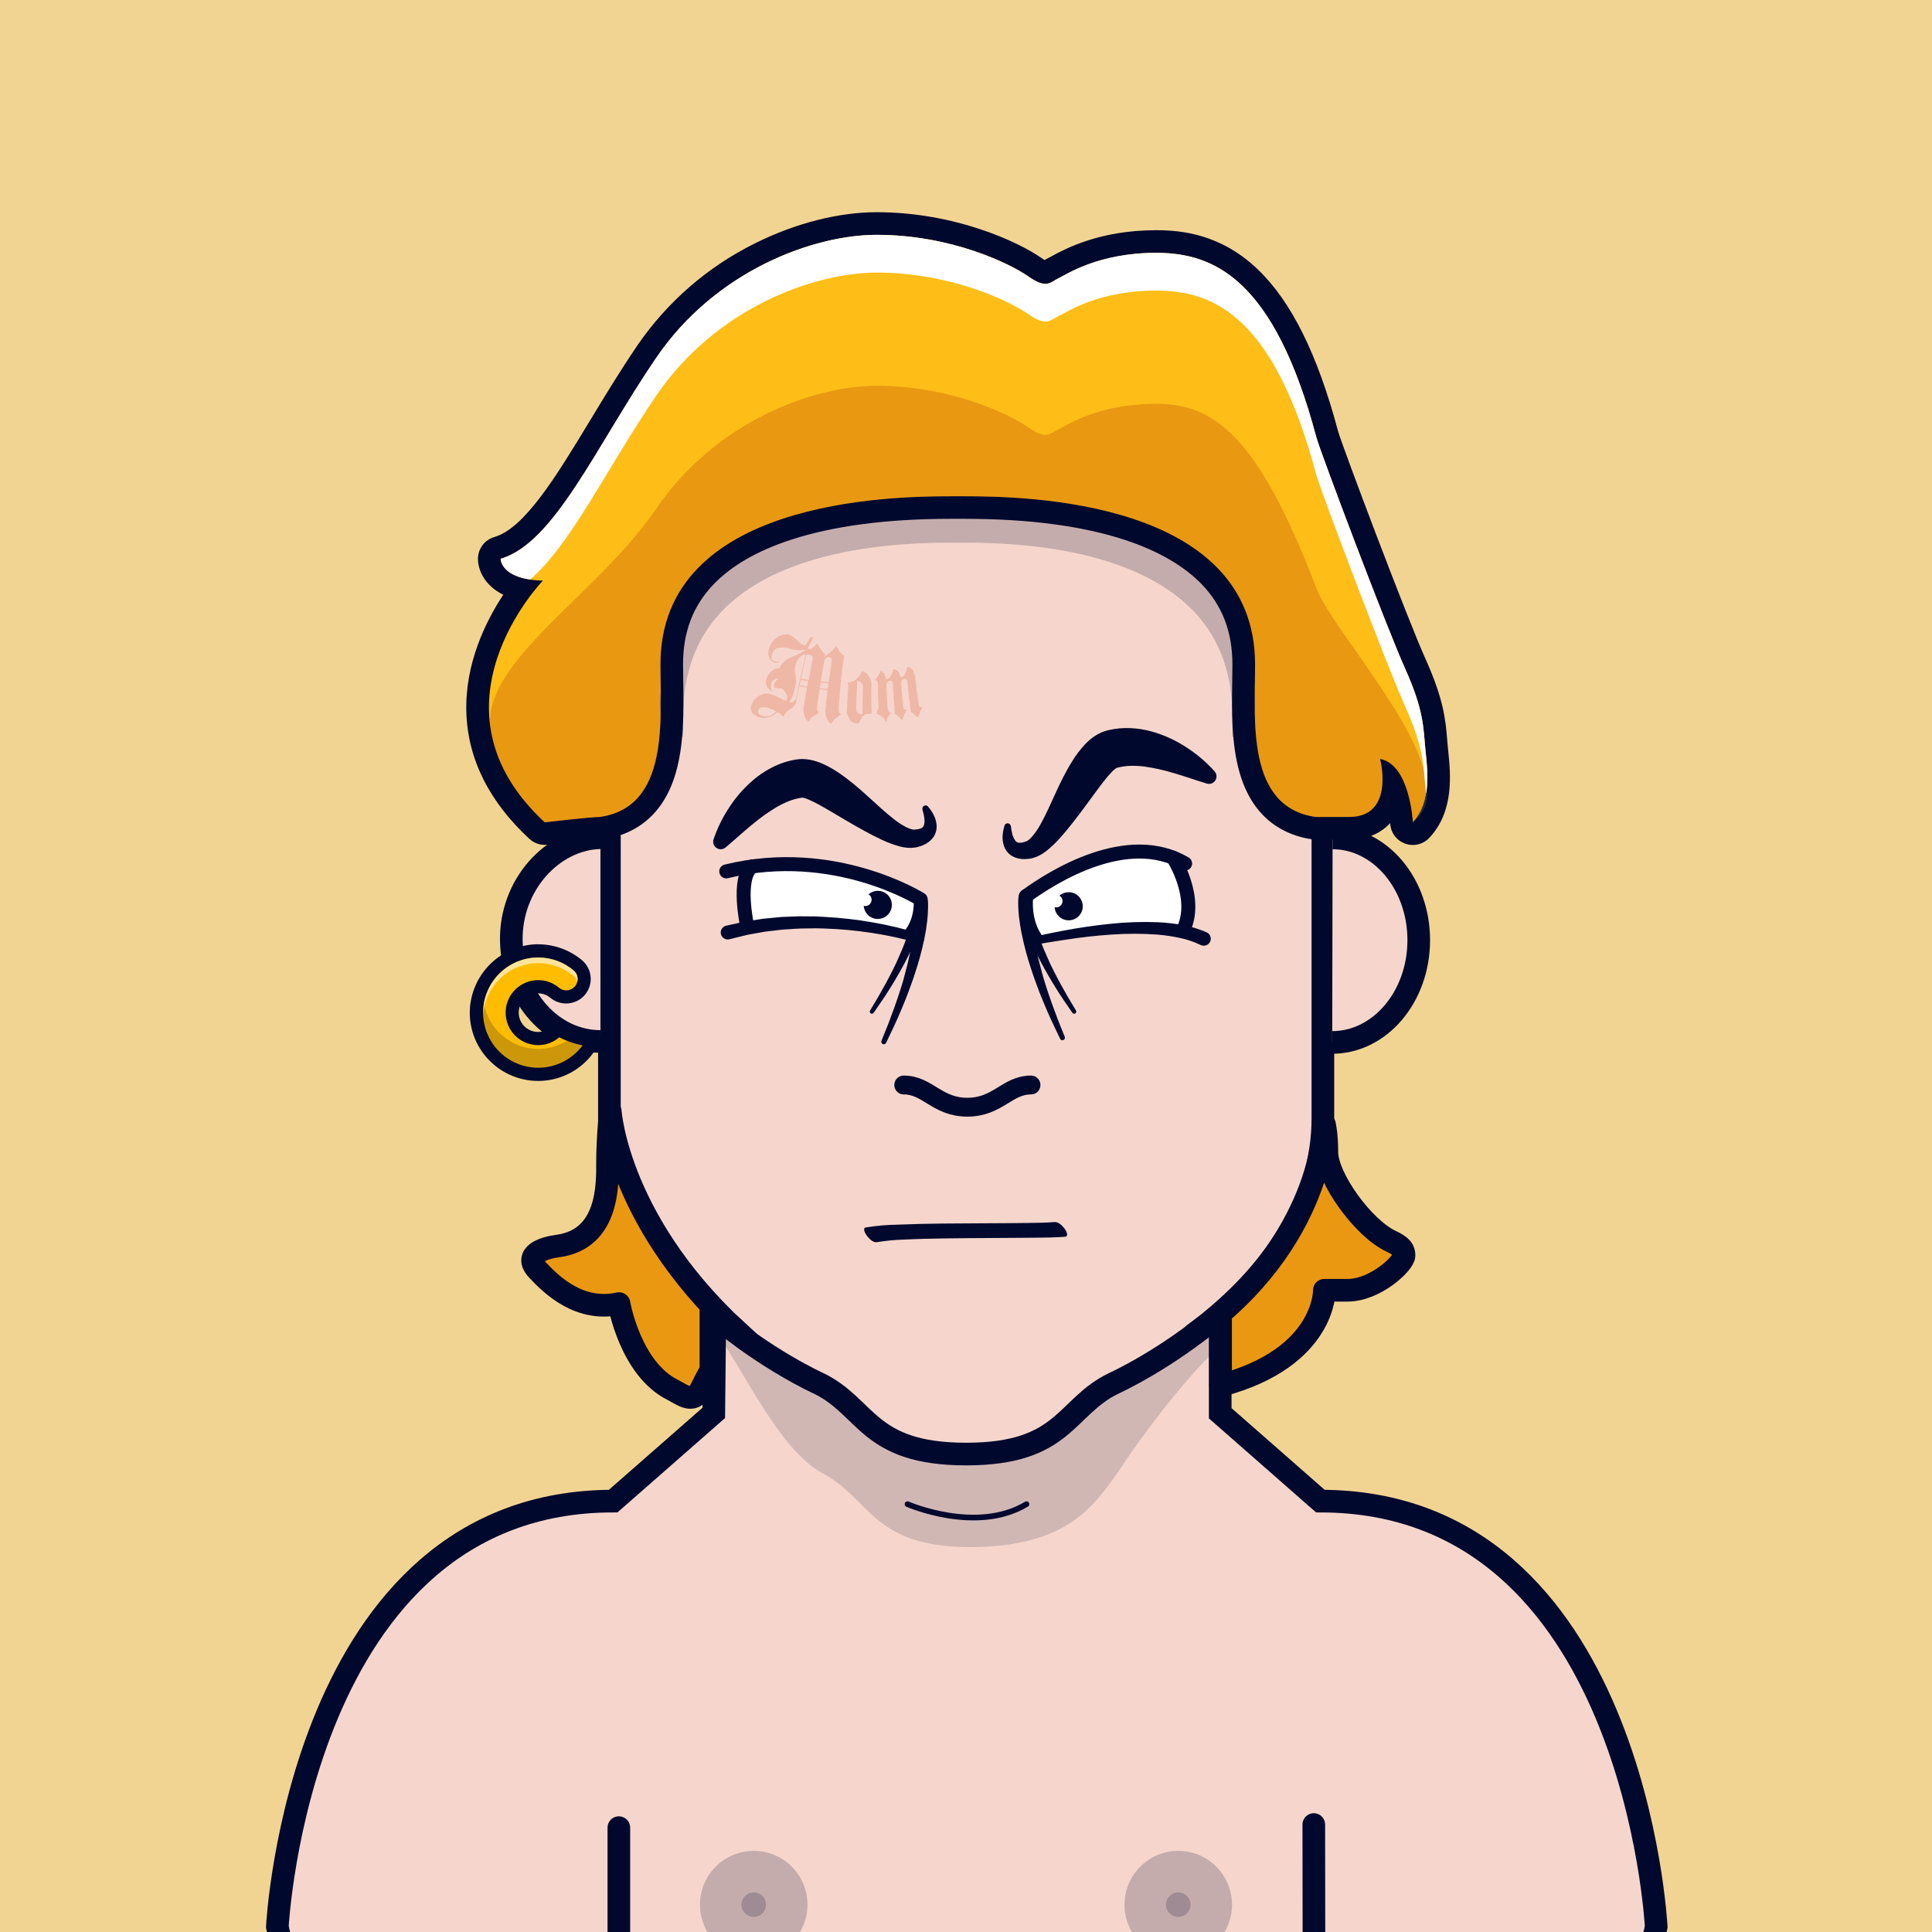 <?xml version="1.0" encoding="UTF-8" standalone="no"?>
<!DOCTYPE svg PUBLIC "-//W3C//DTD SVG 1.1//EN" "http://www.w3.org/Graphics/SVG/1.1/DTD/svg11.dtd">
<svg id="container" version="1.1" width="1024" height="1024" viewbox="0 0 1024 1024" xmlns="http://www.w3.org/2000/svg">
	<rect width="100%" height="100%" fill="#808080" stroke="none"/>
	<svg width="1024" height="1024" viewbox="0 0 1024 1024" xmlns="http://www.w3.org/2000/svg">
<rect cx="0" cy="0" width="1024" height="1024" stroke="none" fill="#F2D492" /></svg>	<svg width="1024" height="1024" viewBox="0 0 1024 1024" fill="none" xmlns="http://www.w3.org/2000/svg">
<g id="FLESH-BASE-SMALL-NOSE" clip-path="url(#clip0)">
<g id="Group 38">
<g id="FLESH">
<g id="FLESH copy 6">
<path id="Vector" d="M379.13 674.22H646.74V749.06L699.82 795.62C866.34 795.62 877.82 1021.2 877.82 1021.2C872.08 1052.37 849.11 1051.79 849.11 1051.79H175.71C175.71 1051.79 152.71 1052.37 147 1021.2C147 1021.2 158.48 795.62 325 795.62L378.32 748.86L379.13 674.22Z" fill="#F6D6CC" stroke="#00092D" stroke-width="12" stroke-miterlimit="10"/>
<path id="Vector_2" opacity="0.15" d="M376 701.63C390.91 718.69 410.17 765.63 435 780.4C461.38 793.61 461.6 820 514.15 820C566.7 820 580.39 796.91 592.49 780.37C592.49 780.37 620.7 736.91 648.64 711.37V680H379.64L376 701.63Z" fill="#00092D"/>
<path id="Vector_3" d="M512.08 184C322.62 186.05 323 289.53 323 289.53V592.88C323 683.11 433.74 733.15 433.74 733.15C459.85 745.66 459.56 770.68 512.08 770.68C564.6 770.68 564.3 745.68 590.41 733.15C590.41 733.15 701.15 683.15 701.15 592.88V289.53C701.15 289.53 701.54 186.05 512.08 184Z" fill="#F6D6CC" stroke="#00092D" stroke-width="12" stroke-linecap="round" stroke-linejoin="round"/>
</g>
<g id="ARMS">
<path id="Vector_4" d="M696.34 967.05L696.45 1051.31" stroke="#00092D" stroke-width="12" stroke-linecap="round" stroke-linejoin="round"/>
<path id="Vector_5" d="M328 968.689V1051.31" stroke="#00092D" stroke-width="12" stroke-linecap="round" stroke-linejoin="round"/>
</g>
<path id="Vector_6" d="M481 797.229C481 797.229 517.6 813.229 544.06 797.229" stroke="#00092D" stroke-width="3" stroke-linecap="round" stroke-linejoin="round"/>
</g>
<g id="NOSE2">
<path id="Vector_7" d="M546.45 575.07C533.79 575.07 528.86 586.84 512.72 586.84C496.58 586.84 491.66 575.07 479 575.07" stroke="#00092D" stroke-width="10" stroke-linecap="round" stroke-linejoin="round"/>
</g>
</g>
<g id="Group 5">
<g id="EARS-ROUND">
<g id="Vector_8">
<path d="M318.244 552C292.744 552 271.674 528.79 271.014 498.87C270.354 468.95 292.974 444.55 318.244 444" fill="#F6D6CC"/>
<path d="M318.244 552C292.744 552 271.674 528.79 271.014 498.87C270.354 468.95 292.974 444.55 318.244 444" stroke="#00092D" stroke-width="12" stroke-miterlimit="10"/>
</g>
<g id="Vector_9">
<path d="M706.104 552.51C731.374 552.51 751.914 528.33 751.964 498.4C752.014 468.47 731.575 444.16 706.305 444.11" fill="#F6D6CC"/>
<path d="M706.104 552.51C731.374 552.51 751.914 528.33 751.964 498.4C752.014 468.47 731.575 444.16 706.305 444.11" stroke="#00092D" stroke-width="12" stroke-miterlimit="10"/>
</g>
</g>
</g>
<g id="Group 65">
<g id="Group 64">
<circle id="Ellipse 7" opacity="0.2" cx="399.5" cy="1009.5" r="28.5" fill="#00092D"/>
<circle id="Ellipse 9" opacity="0.2" cx="399.5" cy="1009.5" r="6.5" fill="#00092D"/>
</g>
<g id="Group 63">
<circle id="Ellipse 8" opacity="0.2" cx="624.5" cy="1009.5" r="28.5" fill="#00092D"/>
<circle id="Ellipse 10" opacity="0.2" cx="624.5" cy="1009.5" r="6.5" fill="#00092D"/>
</g>
</g>
</g>
<defs>
<clipPath id="clip0">
<rect width="1024" height="1024" fill="white"/>
</clipPath>
</defs>
</svg>
	<svg width="1024" height="1024" viewBox="0 0 1024 1024" fill="none" xmlns="http://www.w3.org/2000/svg">
<g id="TATTOO-MOM">
<g id="ACCESSOIRES">
<g id="TATTOO-MOM_2">
<path id="Vector" d="M445.85 378.66L444.95 379.23L442.95 380.7C442.565 380.994 442.213 381.329 441.9 381.7C441.51 382.16 441.15 382.6 440.83 383.02L440.45 383.72L439.98 383.39C439.183 382.731 438.57 381.876 438.2 380.91C438.05 380.52 437.929 380.119 437.84 379.71C437.72 379.19 437.62 378.65 437.52 378.08C437.42 377.51 437.47 377.32 437.43 376.8C437.65 374.48 437.77 373.32 438.03 371C438.26 368.87 438.38 367.81 438.64 365.69C436.93 365.55 436.07 365.47 434.36 365.29C433.95 368.09 433.76 369.49 433.36 372.29C433.13 373.61 433.029 374.95 433.06 376.29C433.201 376.674 433.434 377.018 433.74 377.29L434.24 377.7L433.31 378.21L431.16 379.62C430.422 380.09 429.78 380.698 429.27 381.41L428.46 382.47L427.71 381.77C427.441 381.479 427.203 381.16 427 380.82C426.753 380.382 426.536 379.927 426.35 379.46C426.211 379.049 426.104 378.628 426.03 378.2C425.941 377.691 425.888 377.176 425.87 376.66C425.87 376.15 425.87 375.89 425.87 375.38C426.54 370.97 426.87 368.76 427.69 364.38C426.05 364.14 425.23 364.01 423.58 363.74C423.03 366.51 422.76 367.9 422.25 370.69C422.18 371.06 422.15 371.25 422.08 371.63C422.08 371.8 422.03 371.88 422 372.04C421.958 372.345 421.859 372.64 421.71 372.91C421.58 373.13 421.36 373.47 421.06 373.91C420.512 374.652 419.801 375.258 418.98 375.68C417.918 376.318 416.996 377.165 416.27 378.17L415.18 379.74L414.32 379.07C413.38 378.39 412.91 378.07 411.99 377.36C411.466 378.072 410.78 378.651 409.99 379.05C408.964 379.613 407.863 380.027 406.72 380.28C405.363 380.565 403.956 380.517 402.62 380.14C401.25 379.833 399.997 379.139 399.01 378.14C398.519 377.613 398.178 376.964 398.025 376.26C397.872 375.556 397.912 374.823 398.14 374.14C398.23 373.89 398.27 373.77 398.37 373.52C399.069 371.666 400.341 370.082 402 369C402.873 368.37 403.873 367.938 404.931 367.736C405.988 367.534 407.077 367.566 408.12 367.83L408.91 368.09C410.816 368.743 412.662 369.556 414.43 370.52C414.708 370.641 414.979 370.777 415.24 370.93C415.57 371.12 415.9 371.34 416.24 371.57L416.66 371.16C416.931 370.837 417.125 370.458 417.23 370.05C417.283 369.685 417.283 369.315 417.23 368.95C417 368.44 416.89 368.18 416.67 367.67C416.287 366.894 415.777 366.188 415.16 365.58C414.788 365.26 414.366 365.004 413.91 364.82L413.4 364.89H412.45L411.34 364.69L410.71 364.54L410.44 364.47L410.24 363.99C410.164 363.544 410.188 363.086 410.31 362.65C410.42 362.31 410.48 362.14 410.59 361.79C410.894 361.289 411.276 360.84 411.72 360.46L412.45 359.78L410.92 359.96C410.408 360.067 409.936 360.319 409.562 360.686C409.188 361.053 408.927 361.519 408.81 362.03C408.545 363.063 408.545 364.147 408.81 365.18C409 365.73 409.1 366 409.3 366.54C408.575 366.076 407.905 365.533 407.3 364.92C406.686 364.294 406.253 363.514 406.047 362.662C405.841 361.809 405.87 360.917 406.13 360.08C406.411 358.947 406.935 357.889 407.668 356.98C408.4 356.072 409.323 355.334 410.37 354.82C411.275 354.418 412.237 354.159 413.22 354.05C413.399 353.573 413.616 353.111 413.87 352.67C415.481 350.409 417.783 348.735 420.43 347.9C421.254 347.61 422.062 347.276 422.85 346.9C423.38 346.64 424.11 346.25 425.03 345.73C425.356 345.574 425.667 345.39 425.96 345.18C426.28 344.95 426.63 344.69 426.96 344.39L425.06 344.6C423.508 344.662 421.953 344.538 420.43 344.23L419.82 344.1L419.25 343.98L418.71 343.79C416.672 343.238 414.544 343.095 412.45 343.37C411.716 343.524 411.04 343.881 410.498 344.401C409.957 344.921 409.573 345.582 409.39 346.31C408.89 347.78 408.84 348.86 409.22 349.55C409.397 349.811 409.625 350.034 409.889 350.206C410.154 350.378 410.45 350.495 410.76 350.55C411.264 350.666 411.787 350.666 412.29 350.55L412.93 350.34L412.66 350.7C412.419 350.979 412.102 351.184 411.747 351.288C411.392 351.393 411.015 351.393 410.66 351.29C410.093 351.114 409.567 350.828 409.112 350.446C408.657 350.065 408.283 349.597 408.01 349.07C407.541 348.221 407.273 347.275 407.228 346.305C407.183 345.336 407.362 344.369 407.75 343.48C407.9 343.1 407.98 342.91 408.14 342.48C409.096 340.17 410.844 338.276 413.07 337.14C414.647 336.275 416.482 336.005 418.24 336.38C419.29 336.63 420.65 337.62 422.37 339.31C424.09 341 425.37 341.89 426.13 342.03C426.62 342.12 427.13 341.82 427.62 341.14C427.793 340.88 427.944 340.605 428.07 340.32L428.76 338.99C429.29 337.99 429.83 337.49 430.4 337.57C430.5 337.652 430.603 337.729 430.71 337.8C430.77 337.877 430.808 337.968 430.822 338.064C430.836 338.161 430.825 338.259 430.79 338.35C430.695 338.709 430.535 339.047 430.32 339.35L429.64 340.62L428.11 343.68L428.4 343.85L428.79 343.97C429.037 344.031 429.294 344.031 429.54 343.97L430.36 343.67C430.595 343.54 430.814 343.383 431.01 343.2C431.362 342.886 431.696 342.552 432.01 342.2C432.409 341.845 432.777 341.457 433.11 341.04C433.31 341.35 433.41 341.51 433.62 341.82C433.83 342.13 434.22 342.74 434.54 343.25L435.29 344.48C435.433 344.733 435.601 344.97 435.79 345.19C436.03 345.5 436.28 345.8 436.53 346.11L437.4 346.91C437.31 347.38 437.26 347.62 437.18 348.08L438.39 347.01L439.83 345.92C440.953 345.119 441.933 344.135 442.73 343.01C442.91 342.74 443 342.61 443.17 342.34C443.93 343.53 444.31 344.12 445.1 345.34L446.48 346.89C446.84 347.19 447.02 347.34 447.39 347.63C446.91 350.8 446.69 352.39 446.27 355.57C445.97 358.27 445.82 359.63 445.56 362.34C445.2 366.09 445.04 367.96 444.75 371.72C444.523 373.531 444.473 375.359 444.6 377.18C444.771 377.563 445.023 377.905 445.34 378.18L445.85 378.66ZM411.39 377.13L409.63 376.13L408.41 375.6L407 375.13C405.928 374.843 404.81 374.772 403.71 374.92C403.262 374.963 402.84 375.15 402.507 375.453C402.173 375.756 401.947 376.158 401.86 376.6C401.75 376.91 401.728 377.244 401.797 377.565C401.866 377.887 402.023 378.183 402.25 378.42C402.775 378.911 403.42 379.256 404.12 379.42C404.61 379.559 405.113 379.642 405.62 379.67H406.7C407.731 379.55 408.718 379.186 409.58 378.61C410.261 378.219 410.873 377.719 411.39 377.13ZM422 370.38C423.77 360.87 424.79 356.15 427.08 346.81C425.843 346.921 424.69 347.483 423.84 348.39C422.681 349.611 421.884 351.131 421.54 352.78C421.395 353.371 421.302 353.973 421.26 354.58C421.22 355.249 421.257 355.92 421.37 356.58C421.796 358.397 421.948 360.268 421.82 362.13C421.65 362.9 421.57 363.29 421.41 364.06C421.25 364.83 421.16 365.28 421.09 365.59C420.93 366.37 420.79 366.98 420.67 367.4C420.524 367.925 420.351 368.443 420.15 368.95C419.691 370.088 419.011 371.125 418.15 372L418.72 372.23C419.222 372.317 419.738 372.251 420.2 372.04C420.93 371.647 421.55 371.076 422 370.38ZM428.61 360.38C428.97 358.29 429.15 357.24 429.53 355.15C429.89 353.37 430.08 352.48 430.46 350.71L430.83 348.96C430.823 348.7 430.761 348.445 430.649 348.211C430.537 347.977 430.378 347.769 430.18 347.6L429.49 347.14L427.81 346.82H427.42C426.17 351.97 425.58 354.55 424.49 359.75C426.11 360 426.93 360.15 428.58 360.38H428.61ZM428.4 360.96C426.79 360.73 425.98 360.6 424.4 360.33L423.8 363.26C425.42 363.53 426.23 363.66 427.8 363.89C427.96 363.09 428.05 362.7 428.21 361.89C428.26 361.52 428.3 361.33 428.37 361L428.4 360.96ZM439.32 361.57C439.56 359.46 439.68 358.41 439.95 356.3C440.21 354.5 440.35 353.61 440.63 351.82L440.88 350.23C440.82 349.84 440.79 349.65 440.74 349.23C440.629 348.959 440.45 348.721 440.22 348.54L439.44 348.23C439.125 348.203 438.807 348.247 438.51 348.36C438.188 348.486 437.904 348.697 437.69 348.97C437.42 349.13 437.28 349.21 437.02 349.38C436.58 351.75 436.37 352.93 435.97 355.31C435.57 357.69 435.39 358.81 435.03 361.15C436.72 361.36 437.58 361.44 439.29 361.57H439.32ZM439.14 362.16C437.46 362.02 436.62 361.95 434.94 361.77L434.49 364.77C436.19 364.95 437.03 365.02 438.71 365.16C438.83 364.35 438.9 363.95 439.02 363.16C439 362.73 439.06 362.54 439.11 362.16H439.14Z" fill="#EFB7A6"/>
<path id="Vector_2" d="M462 378.22C461.349 378.23 460.699 378.301 460.06 378.43C459.461 378.435 458.868 378.55 458.31 378.77C457.858 378.983 457.461 379.298 457.15 379.69C456.604 380.437 456.142 381.242 455.77 382.09C455.54 382.65 455.42 382.93 455.18 383.49H454.69C454.012 383.517 453.335 383.423 452.69 383.21C451.829 382.905 451.086 382.334 450.57 381.58C450.02 380.734 449.548 379.841 449.16 378.91C449.03 378.52 448.96 378.33 448.82 377.91C449.04 372.36 449.19 369.59 449.59 364.07C449.661 363.367 449.54 362.659 449.24 362.02C449.16 361.88 449.11 361.81 449.03 361.66H449.76H450.25C450.382 361.607 450.52 361.57 450.66 361.55C451.845 361.394 452.947 360.857 453.8 360.02C454.819 359.053 455.697 357.949 456.41 356.74L456.84 355.85L457.47 355.95C457.686 355.993 457.895 356.067 458.09 356.17C458.992 356.511 459.75 357.15 460.24 357.98C460.736 358.752 461.164 359.565 461.52 360.41C461.64 360.78 461.71 360.97 461.84 361.34C461.75 368.12 461.78 371.48 462 378.22ZM457.15 378.53C457.15 372.61 457.15 369.65 457.35 363.76C457.375 363.419 457.32 363.076 457.19 362.76C457.071 362.417 456.86 362.112 456.58 361.88C456.462 361.773 456.334 361.676 456.2 361.59C455.889 361.406 455.552 361.272 455.2 361.19L454.37 361.03C454.04 367.03 453.92 370.08 453.81 376.14C453.794 376.559 453.941 376.967 454.22 377.28L455.07 378.11C455.372 378.312 455.713 378.448 456.07 378.51L457.15 378.53Z" fill="#EFB7A6"/>
<path id="Vector_3" d="M489.09 374.63L488.56 375.53C488.23 376.19 488.07 376.53 487.73 377.17L487.1 379.12L486.7 380.3L484.84 378.82L483.6 377.88L482.79 377.35C481.94 371.13 481.57 368.02 480.96 361.79C480.955 361.173 480.752 360.573 480.38 360.08C480.241 359.931 480.066 359.82 479.871 359.759C479.677 359.697 479.47 359.687 479.27 359.73C479.015 359.756 478.769 359.842 478.554 359.981C478.338 360.12 478.159 360.308 478.03 360.53C477.774 360.998 477.624 361.517 477.59 362.05C478 367.26 478.24 369.87 478.82 375.05C478.82 375.339 478.933 375.617 479.135 375.824C479.336 376.032 479.611 376.152 479.9 376.16H480.81L480.46 376.64C480.02 377.42 479.8 377.8 479.35 378.57C478.89 379.83 478.67 380.46 478.2 381.71L476.41 380L475.28 379L474.38 378.44C473.8 372.21 473.57 369.1 473.23 362.87C473.252 362.262 473.081 361.664 472.74 361.16C472.597 361.009 472.419 360.897 472.222 360.832C472.025 360.767 471.814 360.753 471.61 360.79C471.196 360.85 470.811 361.039 470.509 361.33C470.208 361.62 470.005 361.998 469.93 362.41C469.846 363.009 469.819 363.615 469.85 364.22C470.02 368.54 470.13 370.7 470.41 375.03C470.386 375.491 470.462 375.952 470.635 376.381C470.808 376.809 471.072 377.195 471.41 377.51L472.41 377.89L472.01 378.23C471.5 378.87 471.24 379.18 470.72 379.81C470.61 380.03 470.49 380.27 470.38 380.54C470.27 380.81 470.15 381.16 470.01 381.54C469.87 381.92 469.83 382.21 469.7 382.66L469.03 381.66C468.51 381 468.25 380.66 467.74 380.02C467.497 379.833 467.24 379.666 466.97 379.52L465.8 378.8L464.67 378.21L464.8 377.48C464.91 377.12 464.96 376.93 465.07 376.57C465.149 376.296 465.281 376.041 465.46 375.82C465.54 375.69 465.58 375.63 465.65 375.5C465.44 370.28 465.38 367.68 465.33 362.5C465.338 362.154 465.272 361.811 465.138 361.492C465.003 361.173 464.803 360.886 464.55 360.65L463.74 360.29L464.22 359.77C464.661 359.35 465.029 358.86 465.31 358.32C465.98 357.17 466.31 356.59 466.96 355.44L467.47 355.81C467.899 356.122 468.268 356.508 468.56 356.95C468.962 357.589 469.269 358.283 469.47 359.01C469.55 359.41 469.6 359.61 469.68 360.01C470.026 360.004 470.367 359.926 470.681 359.779C470.995 359.633 471.274 359.422 471.5 359.16C471.89 358.52 472.09 358.16 472.5 357.56C472.91 356.96 472.96 356.44 473.27 355.69C473.333 355.312 473.44 354.943 473.59 354.59L474.02 354.71C474.694 354.918 475.32 355.258 475.86 355.71C476.402 356.296 476.776 357.019 476.94 357.8L477.36 359.04C478.047 358.951 478.677 358.613 479.13 358.09L479.96 356.51C480.142 356.151 480.299 355.78 480.43 355.4C480.51 355.15 480.62 354.73 480.75 354.14L480.88 353.51L481.67 353.67C482.223 353.79 482.738 354.044 483.17 354.41C483.742 355.057 484.171 355.816 484.43 356.64C484.63 357.27 484.73 357.59 484.94 358.23C485.66 364.41 486.08 367.5 487.03 373.68C487.064 373.956 487.191 374.212 487.392 374.406C487.592 374.599 487.853 374.717 488.13 374.74L489.09 374.63Z" fill="#EFB7A6"/>
</g>
</g>
</g>
</svg>
	<svg width="1024" height="1024" viewBox="0 0 1024 1024" fill="none" xmlns="http://www.w3.org/2000/svg">
<g id="MOUTH-REST">
<g id="GRIN">
<path id="Vector" d="M464.66 658.4C469.485 657.593 474.36 657.125 479.25 657C486.48 656.64 493.72 656.49 500.95 656.38C516.49 656.15 532.03 656.2 547.57 656.02C553.29 655.95 559.03 655.95 564.74 655.5C565.48 655.44 565.63 654.57 565.57 654.02C565.361 652.976 564.897 652.001 564.22 651.18C563.05 649.67 561.06 647.55 558.93 647.72C554.04 648.1 549.12 648.14 544.22 648.2C536.97 648.3 529.71 648.33 522.46 648.36C506.94 648.44 491.4 648.43 475.89 649.09C470.194 649.163 464.512 649.658 458.89 650.57C456.89 650.95 458.8 654.11 459.41 654.89C460.41 656.26 462.68 658.76 464.69 658.37L464.66 658.4Z" fill="#00092D"/>
</g>
</g>
</svg>
	<svg width="1024" height="1024" viewBox="0 0 1024 1024" fill="none" xmlns="http://www.w3.org/2000/svg">
<g id="NONE">
</g>
</svg>
	<svg width="1024" height="1024" viewBox="0 0 1024 1024" fill="none" xmlns="http://www.w3.org/2000/svg">
<g id="EYES-ANGRY">
<g id="Group 43">
<g id="Group 35">
<path id="Vector" d="M546.168 492.305L544.844 472.218L591.632 451.919L623.513 455.319L629.498 475.693L624.18 492.602H577.253L550.013 496.928L546.168 492.305Z" fill="white"/>
<path id="Vector_2" d="M543.917 474.877C557.926 464.686 597.571 439.67 628.136 457.681" stroke="#00092D" stroke-width="7.412" stroke-linecap="round" stroke-linejoin="round"/>
<path id="Vector_3" d="M544.503 497.57C552.647 495.374 555.324 494.853 563.57 493.278C571.816 491.703 580.108 490.498 588.492 489.636C596.923 488.745 605.408 488.467 613.879 488.803C618.19 489.012 622.482 489.501 626.73 490.267C631.119 491.037 635.4 492.334 639.478 494.13C639.934 494.323 640.347 494.605 640.692 494.96C641.037 495.315 641.307 495.735 641.487 496.197C641.667 496.658 641.753 497.15 641.74 497.645C641.726 498.14 641.614 498.627 641.409 499.077C641.204 499.528 640.911 499.933 640.547 500.269C640.183 500.604 639.755 500.863 639.289 501.031C638.824 501.198 638.329 501.271 637.835 501.244C637.34 501.217 636.857 501.092 636.412 500.875L636.291 500.82C632.795 499.152 629.112 497.908 625.321 497.114C621.403 496.275 617.436 495.687 613.444 495.353C605.295 494.765 597.114 494.765 588.965 495.353C580.765 495.9 572.557 496.845 564.394 498.133C556.232 499.421 553.536 499.645 545.54 501.498C545.016 501.631 544.46 501.55 543.995 501.273C543.53 500.995 543.195 500.545 543.062 500.02C542.93 499.496 543.011 498.94 543.288 498.475C543.565 498.01 544.015 497.675 544.54 497.542L544.503 497.57Z" fill="#00092D"/>
<path id="Vector_4" d="M548.624 496.928C548.624 496.928 542.592 489.146 543.917 474.878" stroke="#00092D" stroke-width="7.412" stroke-linecap="round" stroke-linejoin="round"/>
<path id="Vector_5" d="M621.772 454.587C621.772 454.587 635.605 475.952 627.044 493.157" stroke="#00092D" stroke-width="7.412" stroke-linecap="round" stroke-linejoin="round"/>
<path id="Vector_6" d="M566.422 472.876C564.611 472.872 562.861 473.531 561.502 474.729C562.137 475.1 562.632 475.669 562.91 476.35C563.188 477.03 563.233 477.784 563.039 478.493C562.844 479.202 562.421 479.827 561.835 480.271C561.249 480.714 560.532 480.952 559.797 480.946C559.519 480.942 559.242 480.905 558.973 480.835C559.07 482.289 559.591 483.683 560.471 484.844C561.351 486.006 562.552 486.884 563.925 487.372C565.299 487.859 566.785 487.934 568.2 487.588C569.616 487.241 570.899 486.488 571.891 485.421C572.884 484.354 573.543 483.02 573.786 481.583C574.03 480.146 573.848 478.67 573.262 477.335C572.677 476.001 571.714 474.866 570.492 474.072C569.27 473.279 567.842 472.86 566.385 472.867L566.422 472.876Z" fill="#00092D"/>
</g>
<g id="Group 128">
<g id="Group 34">
<path id="Vector_7" d="M413.23 458L395.775 460.807L394.144 475.326L395.951 488.38H435.698L480.124 493.133L488.508 487.555L486.609 474.974L447.715 460.9L413.23 458Z" fill="white"/>
<path id="Vector_8" d="M395.978 490.687C395.978 490.687 390.419 465.319 398.647 459.25" stroke="#00092D" stroke-width="7.412" stroke-linecap="round" stroke-linejoin="round"/>
<path id="Vector_9" d="M384.935 461.854C442.314 447.809 487.972 476.679 487.972 476.679C487.972 476.679 488.972 486.787 483.061 494.745" stroke="#00092D" stroke-width="7.412" stroke-linecap="round" stroke-linejoin="round"/>
<path id="Vector_10" d="M486.646 499.85C482.727 498.664 478.576 497.636 474.472 496.746C472.415 496.292 470.34 495.922 468.274 495.505L462.029 494.449C453.698 493.173 445.298 492.4 436.874 492.132L433.715 492.049C432.668 492.003 431.612 491.984 430.565 492.049L424.265 492.141C422.161 492.197 420.077 492.392 417.983 492.512L414.842 492.707C413.804 492.799 412.767 492.947 411.72 493.068L405.494 493.8L399.323 494.903L396.238 495.458L393.208 496.2L387.14 497.691L386.899 497.747C386.412 497.912 385.897 497.975 385.385 497.93C384.873 497.886 384.376 497.735 383.926 497.488C383.475 497.241 383.08 496.903 382.767 496.496C382.454 496.089 382.229 495.621 382.107 495.122C381.984 494.623 381.967 494.104 382.056 493.598C382.145 493.091 382.338 492.609 382.623 492.182C382.908 491.755 383.279 491.391 383.712 491.114C384.145 490.838 384.631 490.654 385.138 490.576H385.213L391.633 489.149L394.839 488.445L398.082 487.935L404.567 486.935L411.053 486.314C412.137 486.212 413.221 486.091 414.314 486.017L417.575 485.878C419.753 485.813 421.921 485.665 424.061 485.656L430.546 485.702C431.63 485.702 432.714 485.702 433.798 485.804L437.05 485.971C445.707 486.434 454.327 487.424 462.863 488.936L469.237 490.159C471.35 490.641 473.471 491.085 475.575 491.586C479.799 492.605 483.913 493.717 488.166 495.106C488.772 495.333 489.269 495.784 489.553 496.367C489.837 496.949 489.887 497.618 489.692 498.236C489.497 498.854 489.072 499.374 488.506 499.688C487.939 500.002 487.273 500.086 486.646 499.924V499.85Z" fill="#00092D"/>
<path id="Vector_11" d="M465.243 472.157C463.435 472.155 461.689 472.814 460.333 474.01C460.962 474.386 461.45 474.957 461.723 475.636C461.996 476.316 462.038 477.066 461.843 477.772C461.649 478.477 461.228 479.1 460.645 479.544C460.063 479.987 459.351 480.227 458.619 480.227C458.341 480.223 458.064 480.186 457.794 480.116C457.892 481.57 458.413 482.964 459.293 484.125C460.173 485.287 461.374 486.165 462.747 486.653C464.12 487.14 465.606 487.215 467.022 486.869C468.437 486.522 469.72 485.769 470.713 484.702C471.705 483.635 472.364 482.301 472.608 480.864C472.851 479.427 472.669 477.951 472.084 476.616C471.498 475.282 470.535 474.147 469.313 473.353C468.091 472.56 466.663 472.141 465.206 472.148L465.243 472.157Z" fill="#00092D"/>
</g>
<path id="Vector_12" d="M491.64 476.917C491.772 477.886 491.847 478.862 491.865 479.841C491.86 480.716 491.896 481.613 491.85 482.468C491.807 484.198 491.653 485.881 491.51 487.572C491.115 490.925 490.617 494.231 489.93 497.476C488.596 503.936 486.863 510.307 484.74 516.552C483.77 519.687 482.547 522.726 481.455 525.808C480.362 528.889 479.037 531.88 477.815 534.919C476.593 537.957 475.211 540.892 473.863 543.859L469.674 552.681C469.603 552.843 469.501 552.99 469.374 553.112C469.246 553.235 469.096 553.332 468.931 553.396C468.767 553.46 468.591 553.492 468.414 553.488C468.237 553.485 468.063 553.447 467.901 553.376C467.739 553.305 467.592 553.203 467.47 553.075C467.347 552.948 467.251 552.798 467.186 552.633C467.122 552.468 467.091 552.293 467.094 552.116C467.097 551.939 467.136 551.765 467.206 551.603L470.823 542.628C471.963 539.603 473.058 536.587 474.18 533.566C475.302 530.546 476.245 527.471 477.264 524.403C478.284 521.334 479.163 518.271 479.92 515.155C481.606 509.016 482.907 502.778 483.816 496.477C484.288 493.345 484.591 490.215 484.73 487.114C484.768 485.574 484.814 484.023 484.764 482.517C484.761 481.755 484.679 481.026 484.642 480.28L484.529 479.218C484.497 479.035 484.473 478.899 484.444 478.734L484.363 478.278C484.261 477.802 484.254 477.31 484.342 476.831C484.43 476.352 484.611 475.895 484.875 475.486C485.14 475.077 485.482 474.725 485.883 474.448C486.284 474.172 486.736 473.977 487.212 473.875C487.688 473.773 488.18 473.765 488.659 473.853C489.138 473.941 489.595 474.122 490.003 474.387C490.412 474.652 490.765 474.994 491.042 475.395C491.318 475.796 491.513 476.247 491.615 476.723L491.64 476.917Z" fill="#00092D"/>
<path id="Vector_13" d="M491.338 476.604C491.321 477.428 491.255 478.251 491.141 479.067C491.022 479.796 490.934 480.547 490.783 481.253C490.52 482.687 490.17 484.068 489.828 485.456C489.058 488.195 488.209 490.882 487.21 493.492C485.25 498.694 482.969 503.769 480.38 508.688C479.16 511.17 477.743 513.539 476.428 515.96C475.113 518.382 473.617 520.697 472.2 523.065C470.783 525.434 469.246 527.695 467.734 529.987L463.086 536.78C463.006 536.905 462.902 537.014 462.779 537.099C462.657 537.184 462.519 537.245 462.374 537.277C462.228 537.309 462.078 537.312 461.931 537.286C461.785 537.26 461.644 537.205 461.519 537.125C461.393 537.045 461.285 536.94 461.199 536.818C461.114 536.696 461.054 536.558 461.022 536.412C460.99 536.267 460.987 536.117 461.013 535.97C461.039 535.823 461.094 535.683 461.174 535.557L465.365 528.562C466.712 526.195 468.02 523.829 469.352 521.462C470.683 519.095 471.873 516.66 473.125 514.24C474.377 511.819 475.512 509.386 476.552 506.891C478.763 502.003 480.667 496.982 482.253 491.857C483.058 489.312 483.722 486.746 484.245 484.183C484.48 482.906 484.722 481.621 484.878 480.361C484.976 479.726 485.004 479.109 485.071 478.483L485.117 477.584C485.114 477.428 485.112 477.311 485.109 477.17L485.102 476.78C485.08 476.37 485.138 475.96 485.275 475.573C485.411 475.186 485.622 474.829 485.896 474.523C486.17 474.218 486.501 473.969 486.871 473.792C487.241 473.614 487.643 473.512 488.053 473.489C488.463 473.467 488.873 473.526 489.26 473.662C489.647 473.798 490.004 474.009 490.309 474.283C490.615 474.557 490.863 474.889 491.041 475.259C491.218 475.629 491.321 476.03 491.343 476.44L491.338 476.604Z" fill="#00092D"/>
<path id="Vector_14" d="M540.102 476.604C540.12 477.428 540.186 478.251 540.299 479.067C540.419 479.796 540.506 480.547 540.658 481.253C540.92 482.687 541.27 484.068 541.612 485.456C542.382 488.195 543.231 490.882 544.23 493.492C546.19 498.694 548.471 503.769 551.06 508.688C552.28 511.17 553.697 513.539 555.012 515.96C556.327 518.382 557.823 520.697 559.24 523.065C560.658 525.434 562.194 527.695 563.706 529.987L568.354 536.78C568.434 536.905 568.539 537.014 568.661 537.099C568.783 537.184 568.921 537.245 569.066 537.277C569.212 537.309 569.362 537.312 569.509 537.286C569.656 537.26 569.796 537.205 569.921 537.125C570.047 537.045 570.155 536.94 570.241 536.818C570.326 536.696 570.386 536.558 570.418 536.412C570.45 536.267 570.453 536.117 570.427 535.97C570.401 535.823 570.346 535.683 570.266 535.557L566.075 528.562C564.728 526.195 563.42 523.829 562.089 521.462C560.757 519.095 559.568 516.66 558.315 514.24C557.063 511.819 555.928 509.386 554.888 506.891C552.677 502.003 550.773 496.982 549.187 491.857C548.383 489.312 547.719 486.746 547.195 484.183C546.961 482.906 546.718 481.621 546.562 480.361C546.464 479.726 546.436 479.109 546.37 478.483L546.323 477.584C546.326 477.428 546.328 477.311 546.331 477.17L546.338 476.78C546.36 476.37 546.302 475.96 546.165 475.573C546.029 475.186 545.818 474.829 545.544 474.523C545.27 474.218 544.939 473.969 544.569 473.792C544.199 473.614 543.797 473.512 543.387 473.489C542.978 473.467 542.567 473.526 542.18 473.662C541.793 473.798 541.437 474.009 541.131 474.283C540.826 474.557 540.577 474.889 540.399 475.259C540.222 475.629 540.119 476.03 540.097 476.44L540.102 476.604Z" fill="#00092D"/>
</g>
<path id="Vector_15" d="M539.896 474.782C539.764 475.752 539.689 476.728 539.671 477.706C539.676 478.582 539.64 479.479 539.686 480.334C539.729 482.063 539.883 483.747 540.026 485.437C540.421 488.791 540.919 492.097 541.606 495.342C542.939 501.802 544.673 508.173 546.796 514.418C547.766 517.553 548.989 520.592 550.081 523.673C551.173 526.755 552.498 529.746 553.721 532.784C554.943 535.823 556.325 538.758 557.673 541.725L561.862 550.547C561.933 550.709 562.035 550.856 562.162 550.978C562.29 551.101 562.44 551.197 562.605 551.262C562.769 551.326 562.945 551.357 563.122 551.354C563.299 551.351 563.473 551.313 563.635 551.242C563.797 551.171 563.944 551.069 564.066 550.941C564.189 550.814 564.285 550.663 564.35 550.499C564.414 550.334 564.445 550.159 564.442 549.982C564.438 549.805 564.4 549.631 564.33 549.468L560.713 540.493C559.573 537.469 558.478 534.453 557.356 531.432C556.234 528.411 555.291 525.337 554.272 522.268C553.252 519.2 552.373 516.137 551.616 513.021C549.93 506.882 548.629 500.644 547.719 494.343C547.248 491.211 546.945 488.081 546.806 484.98C546.768 483.439 546.722 481.888 546.772 480.382C546.775 479.621 546.856 478.892 546.894 478.146L547.007 477.083C547.039 476.901 547.063 476.764 547.092 476.6L547.173 476.144C547.275 475.668 547.282 475.176 547.194 474.697C547.106 474.218 546.925 473.761 546.66 473.352C546.396 472.943 546.054 472.59 545.653 472.314C545.252 472.037 544.8 471.843 544.324 471.74C543.848 471.638 543.356 471.631 542.877 471.719C542.398 471.807 541.941 471.988 541.532 472.253C541.124 472.517 540.771 472.86 540.494 473.261C540.217 473.662 540.023 474.113 539.921 474.589L539.896 474.782Z" fill="#00092D"/>
</g>
<g id="Group 29">
<g id="Group 27">
<path id="Vector_16" d="M491.886 427.547C493.045 428.842 494.03 430.281 494.817 431.83C495.707 433.524 496.252 435.379 496.418 437.286C496.496 438.413 496.394 439.545 496.116 440.64C495.805 441.843 495.266 442.975 494.527 443.973C493.111 445.803 491.22 447.21 489.06 448.039C488.135 448.413 487.186 448.723 486.219 448.967L485.529 449.126C485.29 449.159 484.949 449.205 484.674 449.243C484.1 449.326 483.523 449.376 482.944 449.393C480.907 449.414 478.876 449.161 476.907 448.64C473.536 447.711 470.256 446.483 467.104 444.971C461.103 442.144 455.574 438.991 450.191 435.884L442.326 431.25C439.76 429.726 437.237 428.244 434.817 426.896C432.622 425.646 430.354 424.529 428.025 423.549C427.248 423.244 426.447 422.999 425.632 422.817C425.497 422.789 425.36 422.77 425.222 422.76L424.634 422.84C422.432 423.189 420.274 423.774 418.196 424.584C415.907 425.487 413.69 426.564 411.566 427.806C406.856 430.639 402.387 433.854 398.202 437.417C393.729 441.085 389.341 445.172 384.559 449.182C383.893 449.742 383.062 450.07 382.193 450.115C381.324 450.161 380.464 449.921 379.744 449.433C379.023 448.946 378.481 448.236 378.201 447.413C377.92 446.589 377.916 445.696 378.188 444.87C380.307 438.666 383.237 432.77 386.901 427.334C390.706 421.59 395.38 416.471 400.755 412.161C403.659 409.869 406.804 407.901 410.134 406.292C413.665 404.57 417.419 403.349 421.287 402.662L422.031 402.561L422.408 402.51C422.528 402.494 422.629 402.48 422.877 402.446C423.294 402.39 423.71 402.352 424.125 402.333L425.31 402.303C426.709 402.316 428.103 402.455 429.476 402.721C431.672 403.165 433.813 403.844 435.864 404.746C439.178 406.229 442.341 408.029 445.309 410.12C448.095 412.026 450.648 414.076 453.099 416.065C455.55 418.054 457.871 420.191 460.154 422.25C464.721 426.376 469.122 430.525 473.644 434.049C475.738 435.74 477.996 437.218 480.383 438.46C481.325 438.941 482.318 439.315 483.343 439.575C483.532 439.62 483.725 439.654 483.918 439.675C484.015 439.697 484.114 439.709 484.213 439.71L484.662 439.705C485.213 439.684 485.762 439.631 486.307 439.547C487.1 439.44 487.869 439.193 488.576 438.818C488.89 438.613 489.159 438.347 489.368 438.036C489.577 437.724 489.72 437.374 489.79 437.006C490.331 435.06 489.781 431.971 488.966 429.348L488.942 429.164C488.82 428.782 488.834 428.371 488.981 427.998C489.128 427.625 489.398 427.314 489.747 427.117C490.096 426.921 490.502 426.85 490.897 426.917C491.292 426.985 491.651 427.186 491.915 427.488L491.886 427.547Z" fill="#00092D"/>
</g>
<g id="Group 28">
<path id="Vector_17" d="M532.431 437.608C531.874 439.254 531.534 440.965 531.419 442.698C531.267 444.606 531.495 446.526 532.091 448.344C532.464 449.411 533.003 450.412 533.689 451.31C534.447 452.294 535.388 453.122 536.46 453.75C538.481 454.876 540.773 455.426 543.085 455.339C544.082 455.32 545.077 455.232 546.062 455.075L546.759 454.951C546.992 454.887 547.323 454.795 547.591 454.721C548.151 454.573 548.702 454.392 549.241 454.179C551.122 453.398 552.89 452.367 554.496 451.114C557.23 448.935 559.763 446.516 562.067 443.887C566.473 438.928 570.318 433.856 574.046 428.882L579.456 421.53C581.216 419.12 582.953 416.764 584.649 414.574C586.176 412.562 587.822 410.643 589.578 408.827C590.173 408.241 590.812 407.701 591.49 407.212C591.604 407.134 591.722 407.063 591.845 406.999L592.417 406.841C594.579 406.297 596.794 405.986 599.022 405.914C601.482 405.844 603.944 405.963 606.385 406.27C611.83 407.024 617.203 408.223 622.452 409.854C628.007 411.468 633.648 413.501 639.622 415.308C640.454 415.561 641.346 415.536 642.163 415.236C642.98 414.936 643.677 414.378 644.148 413.646C644.619 412.914 644.838 412.049 644.772 411.181C644.707 410.314 644.359 409.491 643.784 408.838C639.397 403.967 634.385 399.698 628.879 396.14C623.122 392.354 616.812 389.485 610.175 387.635C606.604 386.669 602.939 386.096 599.244 385.925C595.32 385.731 591.389 386.083 587.563 386.972L586.838 387.172L586.472 387.273C586.355 387.305 586.257 387.332 586.016 387.399C585.61 387.511 585.213 387.64 584.823 387.786L583.722 388.224C582.441 388.785 581.214 389.462 580.055 390.246C578.211 391.518 576.509 392.984 574.978 394.619C572.514 397.285 570.313 400.184 568.407 403.274C566.594 406.121 565.053 409.01 563.581 411.802C562.109 414.595 560.815 417.473 559.525 420.263C556.948 425.852 554.533 431.397 551.76 436.415C550.499 438.793 549.004 441.039 547.297 443.121C546.62 443.933 545.854 444.667 545.014 445.309C544.858 445.425 544.694 445.532 544.525 445.627C544.444 445.685 544.358 445.735 544.267 445.775L543.853 445.947C543.338 446.144 542.812 446.311 542.278 446.449C541.506 446.662 540.703 446.737 539.905 446.67C539.536 446.606 539.183 446.467 538.869 446.262C538.555 446.058 538.285 445.793 538.076 445.481C536.814 443.905 536.105 440.848 535.823 438.116L535.774 437.937C535.735 437.539 535.56 437.165 535.279 436.88C534.997 436.595 534.626 436.416 534.228 436.372C533.83 436.328 533.429 436.423 533.092 436.64C532.756 436.857 532.504 437.184 532.38 437.565L532.431 437.608Z" fill="#00092D"/>
</g>
</g>
</g>
</svg>
	<svg id="empty-layer"></svg>	<svg id="empty-layer"></svg>	<svg width="1024" height="1024" viewBox="0 0 1024 1024" fill="none" xmlns="http://www.w3.org/2000/svg">
<g id="CLOTHES-NAKED">
</g>
</svg>
	<svg id="empty-layer"></svg>	<svg width="1024" height="1024" viewBox="0 0 1024 1024" fill="none" xmlns="http://www.w3.org/2000/svg">
<g id="HAIR-LONG-BLONDE">
<g id="Group 2">
<g id="HAIR-SWAVE">
<path id="Vector" opacity="0.2" d="M362.14 390.589C362.09 386.819 362.04 383.249 362.04 379.879C362.04 359.199 367.7 341.809 378.86 328.189C388.28 316.689 401.86 307.449 419.27 300.719C441.73 292.039 470.15 287.629 503.74 287.629H511.52C545.11 287.629 573.52 292.029 595.98 300.709C613.38 307.439 626.98 316.709 636.39 328.179C647.55 341.799 653.21 359.179 653.21 379.869C653.21 383.239 653.16 386.799 653.11 390.579H682.54L675.27 272.649L510.94 242.399L354.7 280.159L344.12 386.159L362.14 390.589Z" fill="#00092D"/>
<path id="Vector_2" d="M396.27 710.609C327.45 650.299 323.47 589.119 323.47 589.119C323.47 589.119 322 603.999 322 615.709C322 627.419 322.84 656.799 295.57 660.429C287.95 661.429 277.27 664.999 284.9 673.139C292.53 681.279 307.26 695.499 328.1 690.929C328.1 690.929 333.95 725.359 356.56 736.669C361.64 739.209 367.23 744.289 371.3 736.669C372.87 733.719 374.46 730.059 376.79 726.329V692.569L396.27 710.609Z" fill="#EA9812" stroke="#00092D" stroke-width="12" stroke-linecap="round" stroke-linejoin="round"/>
<path id="Vector_3" d="M632.7 707.2C701.16 658.55 702 596 702 596C702 596 703.27 600.98 703.27 610.64C703.27 624.36 722.6 651.05 737.32 657.9C743.2 660.64 744.16 662.69 744.16 665.42C744.16 669.52 728.99 683.87 714.23 683.87H701.93C701.93 683.87 702.77 719.52 646.93 734.36V696.57L632.7 707.2Z" fill="#EA9812" stroke="#00092D" stroke-width="12" stroke-linecap="round" stroke-linejoin="round"/>
<path id="Vector_4" d="M748.85 441.85C747.311 441.852 745.83 441.262 744.714 440.203C743.597 439.144 742.93 437.697 742.85 436.16C742.458 429.553 741.014 423.051 738.57 416.9C738.259 421.945 736.525 426.799 733.57 430.9C730.71 434.62 725.18 439.05 715.08 439.05H697.33C697.046 439.05 696.762 439.03 696.48 438.99C679.38 436.55 668.05 426.12 662.81 407.99C658.61 393.44 658.87 376.38 659.11 361.32C659.11 358.08 659.21 355.03 659.21 352.13C659.21 318.01 638.76 293.96 598.42 280.63C575.19 272.93 546 269 511.51 269H503.73C469.29 269 440.05 272.89 416.82 280.57C376.49 293.93 356 318 356 352.1C356 355 356 358.1 356.1 361.29C356.33 376.29 356.6 393.41 352.4 407.96C347.17 426.09 335.84 436.51 318.73 438.96C318.449 439 318.165 439.02 317.88 439.02C314.39 439.02 298.94 440.7 289.41 441.83C289.174 441.845 288.937 441.845 288.7 441.83C287.192 441.83 285.739 441.262 284.63 440.24C264.38 421.55 253.78 400.34 253.12 377.24C252.31 348.7 266.85 324.64 276.12 312.34C259.42 308.24 259.32 296.7 259.33 296.12C259.345 294.834 259.773 293.586 260.551 292.562C261.329 291.537 262.415 290.79 263.65 290.43C282.07 285.07 298.71 257.57 317.99 225.74C325.8 212.84 333.88 199.5 342.82 186.37C358.092 164.143 378.813 146.207 403 134.28C423.18 124.28 445.63 118.51 464.59 118.51C504.9 118.51 537.15 133.69 548.59 141.71C552.35 144.35 553.78 144.48 554.04 144.48C554.666 144.266 555.256 143.959 555.79 143.57C556.676 143.015 557.591 142.508 558.53 142.05C558.91 141.87 559.58 141.51 560.36 141.05C566.91 137.49 584.36 128.05 612.75 128.05C625.52 128.05 644.56 130.05 662.42 147.05C679.42 163.28 692.87 190.48 703.42 230.2C705.37 237.51 740.53 330.51 750.18 351.99C759.37 372.44 760.18 382.3 761.06 392.73C761.17 394.09 761.29 395.46 761.42 396.87C761.48 397.55 761.56 398.25 761.63 398.99C762.74 409.81 764.63 427.92 753.15 439.99C752.595 440.572 751.928 441.037 751.189 441.357C750.451 441.676 749.655 441.844 748.85 441.85Z" fill="#FFBE17"/>
<path id="Vector_5" d="M464.63 124.47C504.22 124.47 535.44 139.75 545.16 146.58C549.28 149.47 551.98 150.44 554.06 150.44C556.89 150.44 558.57 148.64 561.12 147.44C565.53 145.35 582.18 134.01 612.78 134.01C643.38 134.01 675.31 147.69 697.68 231.7C699.73 239.39 734.78 332.2 744.76 354.41C754.74 376.62 754.36 385.52 755.51 397.41C756.51 407.61 759.09 425.03 748.86 435.85C748.86 435.85 747.32 405.1 731.46 402.25C731.46 402.25 739.57 433 715.08 433H697.34C660.34 427.73 665.22 381.53 665.22 352.09C665.22 264.99 543.38 263.03 511.52 263.03H503.74C471.88 263.03 350.04 265.03 350.04 352.09C350.04 381.54 354.88 427.73 317.92 433C312.8 433 288.75 435.85 288.75 435.85C222.75 374.92 287.75 307.73 287.75 307.73C265.23 307.16 265.35 296.17 265.35 296.17C294 287.82 316 236.31 347.78 189.71C379.56 143.11 431.56 124.47 464.63 124.47ZM464.63 112.47C444.48 112.47 421.63 118.29 400.37 128.87C375.246 141.264 353.725 159.902 337.87 183C328.87 196.27 320.71 209.68 312.87 222.65C295.02 252.13 278.16 279.98 261.99 284.65C259.522 285.365 257.348 286.854 255.789 288.897C254.23 290.94 253.368 293.43 253.33 296C253.27 301.69 256.44 310.12 266.74 315.24C257.45 329.32 246.44 351.59 247.17 377.36C247.87 402.17 259.17 424.8 280.61 444.63C282.827 446.675 285.734 447.811 288.75 447.81C289.221 447.808 289.692 447.781 290.16 447.73C301.39 446.4 315.16 444.97 317.92 444.97C318.486 444.97 319.05 444.93 319.61 444.85C333.12 442.92 350.78 435.24 358.19 409.58C362.64 394.17 362.37 376.63 362.13 361.15C362.08 357.94 362.03 354.9 362.03 352.05C362.03 334.92 367.33 321.05 378.23 309.7C387.61 299.92 401.23 292.03 418.7 286.26C441.33 278.78 469.93 274.99 503.7 274.99H511.48C545.28 274.99 573.88 278.78 596.48 286.25C614 292.06 627.63 300 637 309.73C647.9 321.1 653.2 334.95 653.2 352.09C653.2 354.94 653.15 357.98 653.1 361.19C652.86 376.66 652.59 394.19 657.04 409.62C664.45 435.28 682.11 442.96 695.62 444.89C696.18 444.97 696.745 445.01 697.31 445.01H715.05C726.05 445.01 732.86 440.59 736.83 436.26C736.83 436.4 736.83 436.47 736.83 436.48C736.953 438.825 737.761 441.082 739.154 442.972C740.548 444.862 742.465 446.302 744.668 447.113C746.872 447.924 749.265 448.071 751.551 447.536C753.838 447 755.916 445.805 757.53 444.1C770.86 430.01 768.83 410.19 767.62 398.35C767.55 397.63 767.47 396.93 767.41 396.26C767.28 394.87 767.16 393.53 767.05 392.2C766.18 381.73 765.27 370.89 755.66 349.5C745.43 326.74 711.16 235.65 709.22 228.61C698.35 187.8 684.39 159.69 666.54 142.67C647.12 124.15 626.54 122.01 612.73 122.01C582.73 122.01 564.39 132.01 557.47 135.77L555.94 136.59C555.06 137 554.29 137.43 553.63 137.82C553.2 137.56 552.63 137.22 552.02 136.76C540.08 128.37 506.42 112.47 464.61 112.47H464.63Z" fill="#00092D"/>
<path id="Vector_6" d="M260.2 387.34C260.13 386.96 260.08 386.58 260.03 386.2C260.08 386.58 260.14 387 260.2 387.34Z" fill="#222B42"/>
<path id="Vector_7" d="M756.39 416.39C755.88 423.39 753.97 430.39 748.86 435.84C755.08 431.15 757.14 424.4 756.39 416.39Z" fill="#222B42"/>
<path id="Vector_8" opacity="0.2" d="M697.68 311.709C666.68 230.499 643.37 214.02 612.78 214.02C582.19 214.02 565.53 225.359 561.12 227.449C556.71 229.539 554.89 233.449 545.12 226.589C535.35 219.729 504.18 204.479 464.59 204.479C431.52 204.479 379.49 223.119 347.75 269.719C316.67 315.35 255.29 350.839 259.99 386.209C260.05 386.589 260.1 386.969 260.16 387.35C262.88 403.04 271.16 419.659 288.71 435.839C288.71 435.839 312.76 432.989 317.88 432.989C354.88 427.719 350 381.519 350 352.079C350 260.869 483.63 263.019 507.59 263.019C531.55 263.019 665.17 260.869 665.17 352.079C665.17 381.529 660.33 427.719 697.29 432.989H715.03C739.52 432.989 731.41 402.239 731.41 402.239C747.28 405.089 748.81 435.839 748.81 435.839C753.93 430.429 755.81 423.37 756.34 416.39C753.4 384.49 705.69 332.669 697.68 311.709Z" fill="#950000"/>
<path id="Vector_9" d="M350.13 380.44C350.28 375.84 350.27 371.23 350.22 366.77C350.12 368.51 350.05 370.27 350.05 372.08C350.05 374.75 350.09 377.55 350.13 380.44Z" fill="#222B42"/>
<g id="Vector_10" style="mix-blend-mode:overlay">
<path d="M347.79 209.72C379.54 163.12 431.56 144.48 464.63 144.48C504.22 144.48 535.44 159.76 545.16 166.59C554.88 173.42 556.7 169.53 561.16 167.45C565.62 165.37 582.17 154 612.77 154C643.37 154 675.3 167.68 697.67 251.69C699.72 259.38 734.77 352.19 744.75 374.4C754.73 396.61 754.35 405.51 755.5 417.4C755.6 418.47 755.72 419.62 755.85 420.83C757.29 412.42 756.1 403.59 755.5 397.4C754.35 385.52 754.73 376.62 744.75 354.4C734.77 332.18 699.75 239.4 697.67 231.69C675.3 147.69 643.36 134 612.77 134C582.18 134 565.52 145.34 561.11 147.43C556.7 149.52 554.88 153.43 545.11 146.57C535.34 139.71 504.17 124.46 464.58 124.46C431.51 124.46 379.48 143.1 347.74 189.7C316 236.3 294 287.83 265.34 296.17C265.34 296.17 265.26 304.81 280.96 307.17C302.66 288.57 322 247.53 347.79 209.72Z" fill="white"/>
</g>
<path id="Vector_11" d="M665 366.77C665 371.23 664.94 375.83 665.09 380.44C665.09 377.55 665.17 374.75 665.17 372.08C665.22 370.27 665.14 368.51 665 366.77Z" fill="#222B42"/>
</g>
</g>
</g>
</svg>
	<svg width="1024" height="1024" viewBox="0 0 1024 1024" fill="none" xmlns="http://www.w3.org/2000/svg">
<g id="NONE">
</g>
</svg>
	<svg width="1024" height="1024" viewBox="0 0 1024 1024" fill="none" xmlns="http://www.w3.org/2000/svg">
<g id="EARRING-PIRATE">
<g id="Group 71">
<g id="Group">
<g id="Layer 1">
<path id="Vector" d="M285.27 569.45C280.799 569.44 276.377 568.518 272.274 566.74C268.172 564.962 264.475 562.366 261.41 559.11C258.332 555.857 255.96 552.001 254.444 547.787C252.928 543.572 252.3 539.089 252.6 534.62C253.189 526.549 256.723 518.975 262.531 513.339C268.338 507.702 276.015 504.397 284.1 504.05C284.49 504.05 284.88 504.05 285.26 504.05C292.981 504.053 300.452 506.788 306.35 511.77C307.449 512.694 308.32 513.858 308.896 515.173C309.471 516.487 309.736 517.917 309.67 519.35C309.612 520.803 309.221 522.223 308.527 523.5C307.834 524.778 306.857 525.88 305.67 526.72C304.076 527.864 302.162 528.477 300.2 528.47C297.948 528.469 295.768 527.676 294.04 526.23C291.581 524.18 288.482 523.055 285.28 523.05C284.578 523.05 283.876 523.101 283.18 523.2C280.214 523.675 277.483 525.102 275.401 527.268C273.318 529.433 271.998 532.218 271.64 535.2C271.408 537.128 271.591 539.083 272.177 540.934C272.764 542.785 273.74 544.488 275.04 545.93C277.422 548.608 280.759 550.245 284.335 550.488C287.91 550.731 291.438 549.561 294.16 547.23L295.93 545.72L298.01 546.72C301.627 548.56 305.475 549.905 309.45 550.72L314.89 551.81L311.56 556.24C308.506 560.334 304.54 563.659 299.976 565.952C295.413 568.245 290.378 569.443 285.27 569.45Z" fill="#FFBC00"/>
<path id="Vector_2" d="M285.27 507.5C292.164 507.49 298.836 509.936 304.09 514.4C305.007 515.201 305.659 516.261 305.959 517.441C306.259 518.621 306.193 519.865 305.77 521.006C305.347 522.148 304.587 523.133 303.59 523.832C302.593 524.532 301.407 524.911 300.19 524.92C298.756 524.921 297.367 524.414 296.27 523.49C293.188 520.905 289.293 519.489 285.27 519.49C284.393 519.49 283.518 519.553 282.65 519.68C280.012 520.078 277.502 521.083 275.319 522.616C273.135 524.149 271.338 526.168 270.067 528.514C268.797 530.86 268.089 533.469 267.999 536.136C267.909 538.802 268.439 541.453 269.548 543.88C270.657 546.306 272.315 548.442 274.39 550.119C276.465 551.796 278.901 552.968 281.506 553.543C284.111 554.118 286.814 554.08 289.402 553.432C291.99 552.784 294.393 551.545 296.42 549.81C300.319 551.785 304.466 553.225 308.75 554.09C305.806 558.062 301.903 561.222 297.406 563.274C292.909 565.327 287.964 566.205 283.035 565.826C278.106 565.447 273.354 563.823 269.223 561.108C265.092 558.392 261.718 554.673 259.416 550.298C257.114 545.923 255.96 541.036 256.061 536.093C256.162 531.151 257.516 526.315 259.995 522.038C262.474 517.761 265.998 514.183 270.236 511.638C274.475 509.094 279.29 507.667 284.23 507.49H285.23L285.27 507.5ZM285.23 500.49C284.8 500.49 284.37 500.49 283.94 500.49C274.982 500.87 266.476 504.534 260.045 510.782C253.615 517.03 249.708 525.426 249.07 534.37C248.737 539.317 249.431 544.28 251.109 548.945C252.787 553.611 255.412 557.879 258.82 561.48C262.447 565.35 266.881 568.375 271.807 570.341C276.733 572.308 282.031 573.167 287.326 572.859C292.621 572.551 297.784 571.083 302.449 568.558C307.113 566.034 311.166 562.515 314.32 558.25L314.39 558.16L320.76 549.42L310.05 547.26C306.384 546.522 302.835 545.291 299.5 543.6L295.34 541.5L291.8 544.5C289.964 546.087 287.617 546.957 285.19 546.95C282.61 546.957 280.123 545.989 278.226 544.24C276.33 542.491 275.164 540.09 274.963 537.518C274.762 534.945 275.54 532.392 277.142 530.37C278.744 528.347 281.05 527.004 283.6 526.61C284.127 526.539 284.658 526.502 285.19 526.5C287.575 526.494 289.886 527.334 291.71 528.87C294.073 530.821 297.045 531.883 300.11 531.87C302.758 531.866 305.342 531.054 307.516 529.542C309.689 528.029 311.349 525.889 312.274 523.408C313.198 520.926 313.342 518.222 312.688 515.656C312.033 513.09 310.61 510.785 308.61 509.05C302.085 503.532 293.816 500.503 285.27 500.5L285.23 500.49Z" fill="#00092D"/>
<path id="Vector_3" opacity="0.2" d="M285.27 555.95C278.385 555.942 271.724 553.507 266.457 549.074C261.189 544.64 257.653 538.492 256.47 531.71C256.286 532.745 256.163 533.79 256.1 534.84C255.687 541.138 257.325 547.401 260.77 552.691C264.214 557.98 269.279 562.011 275.206 564.181C281.134 566.351 287.604 566.542 293.65 564.727C299.695 562.911 304.989 559.186 308.74 554.11C305.926 553.533 303.168 552.707 300.5 551.64C295.923 554.465 290.649 555.957 285.27 555.95Z" fill="#00092D"/>
<g id="Vector_4" style="mix-blend-mode:overlay" opacity="0.6">
<path d="M284.22 510.51C291.471 510.249 298.558 512.706 304.09 517.4C305.02 518.177 305.681 519.227 305.98 520.4C306.266 519.324 306.24 518.188 305.905 517.126C305.571 516.064 304.941 515.119 304.09 514.4C298.558 509.706 291.471 507.248 284.22 507.51C276.991 507.805 270.125 510.757 264.936 515.8C259.747 520.843 256.601 527.622 256.1 534.84C256.03 535.972 256.03 537.108 256.1 538.24C256.1 538.11 256.1 537.98 256.1 537.84C256.601 530.622 259.747 523.843 264.936 518.8C270.125 513.757 276.991 510.805 284.22 510.51Z" fill="white"/>
</g>
</g>
</g>
</g>
</g>
</svg>
	<svg width="1024" height="1024" viewBox="0 0 1024 1024" fill="none" xmlns="http://www.w3.org/2000/svg">
<g id="NONE">
</g>
</svg>
<style>
                body {
                    margin: 0;
                    padding: 0;
                    display: flex;
                    width: 100%;
                    height:100vh;
                }
                </style></svg>